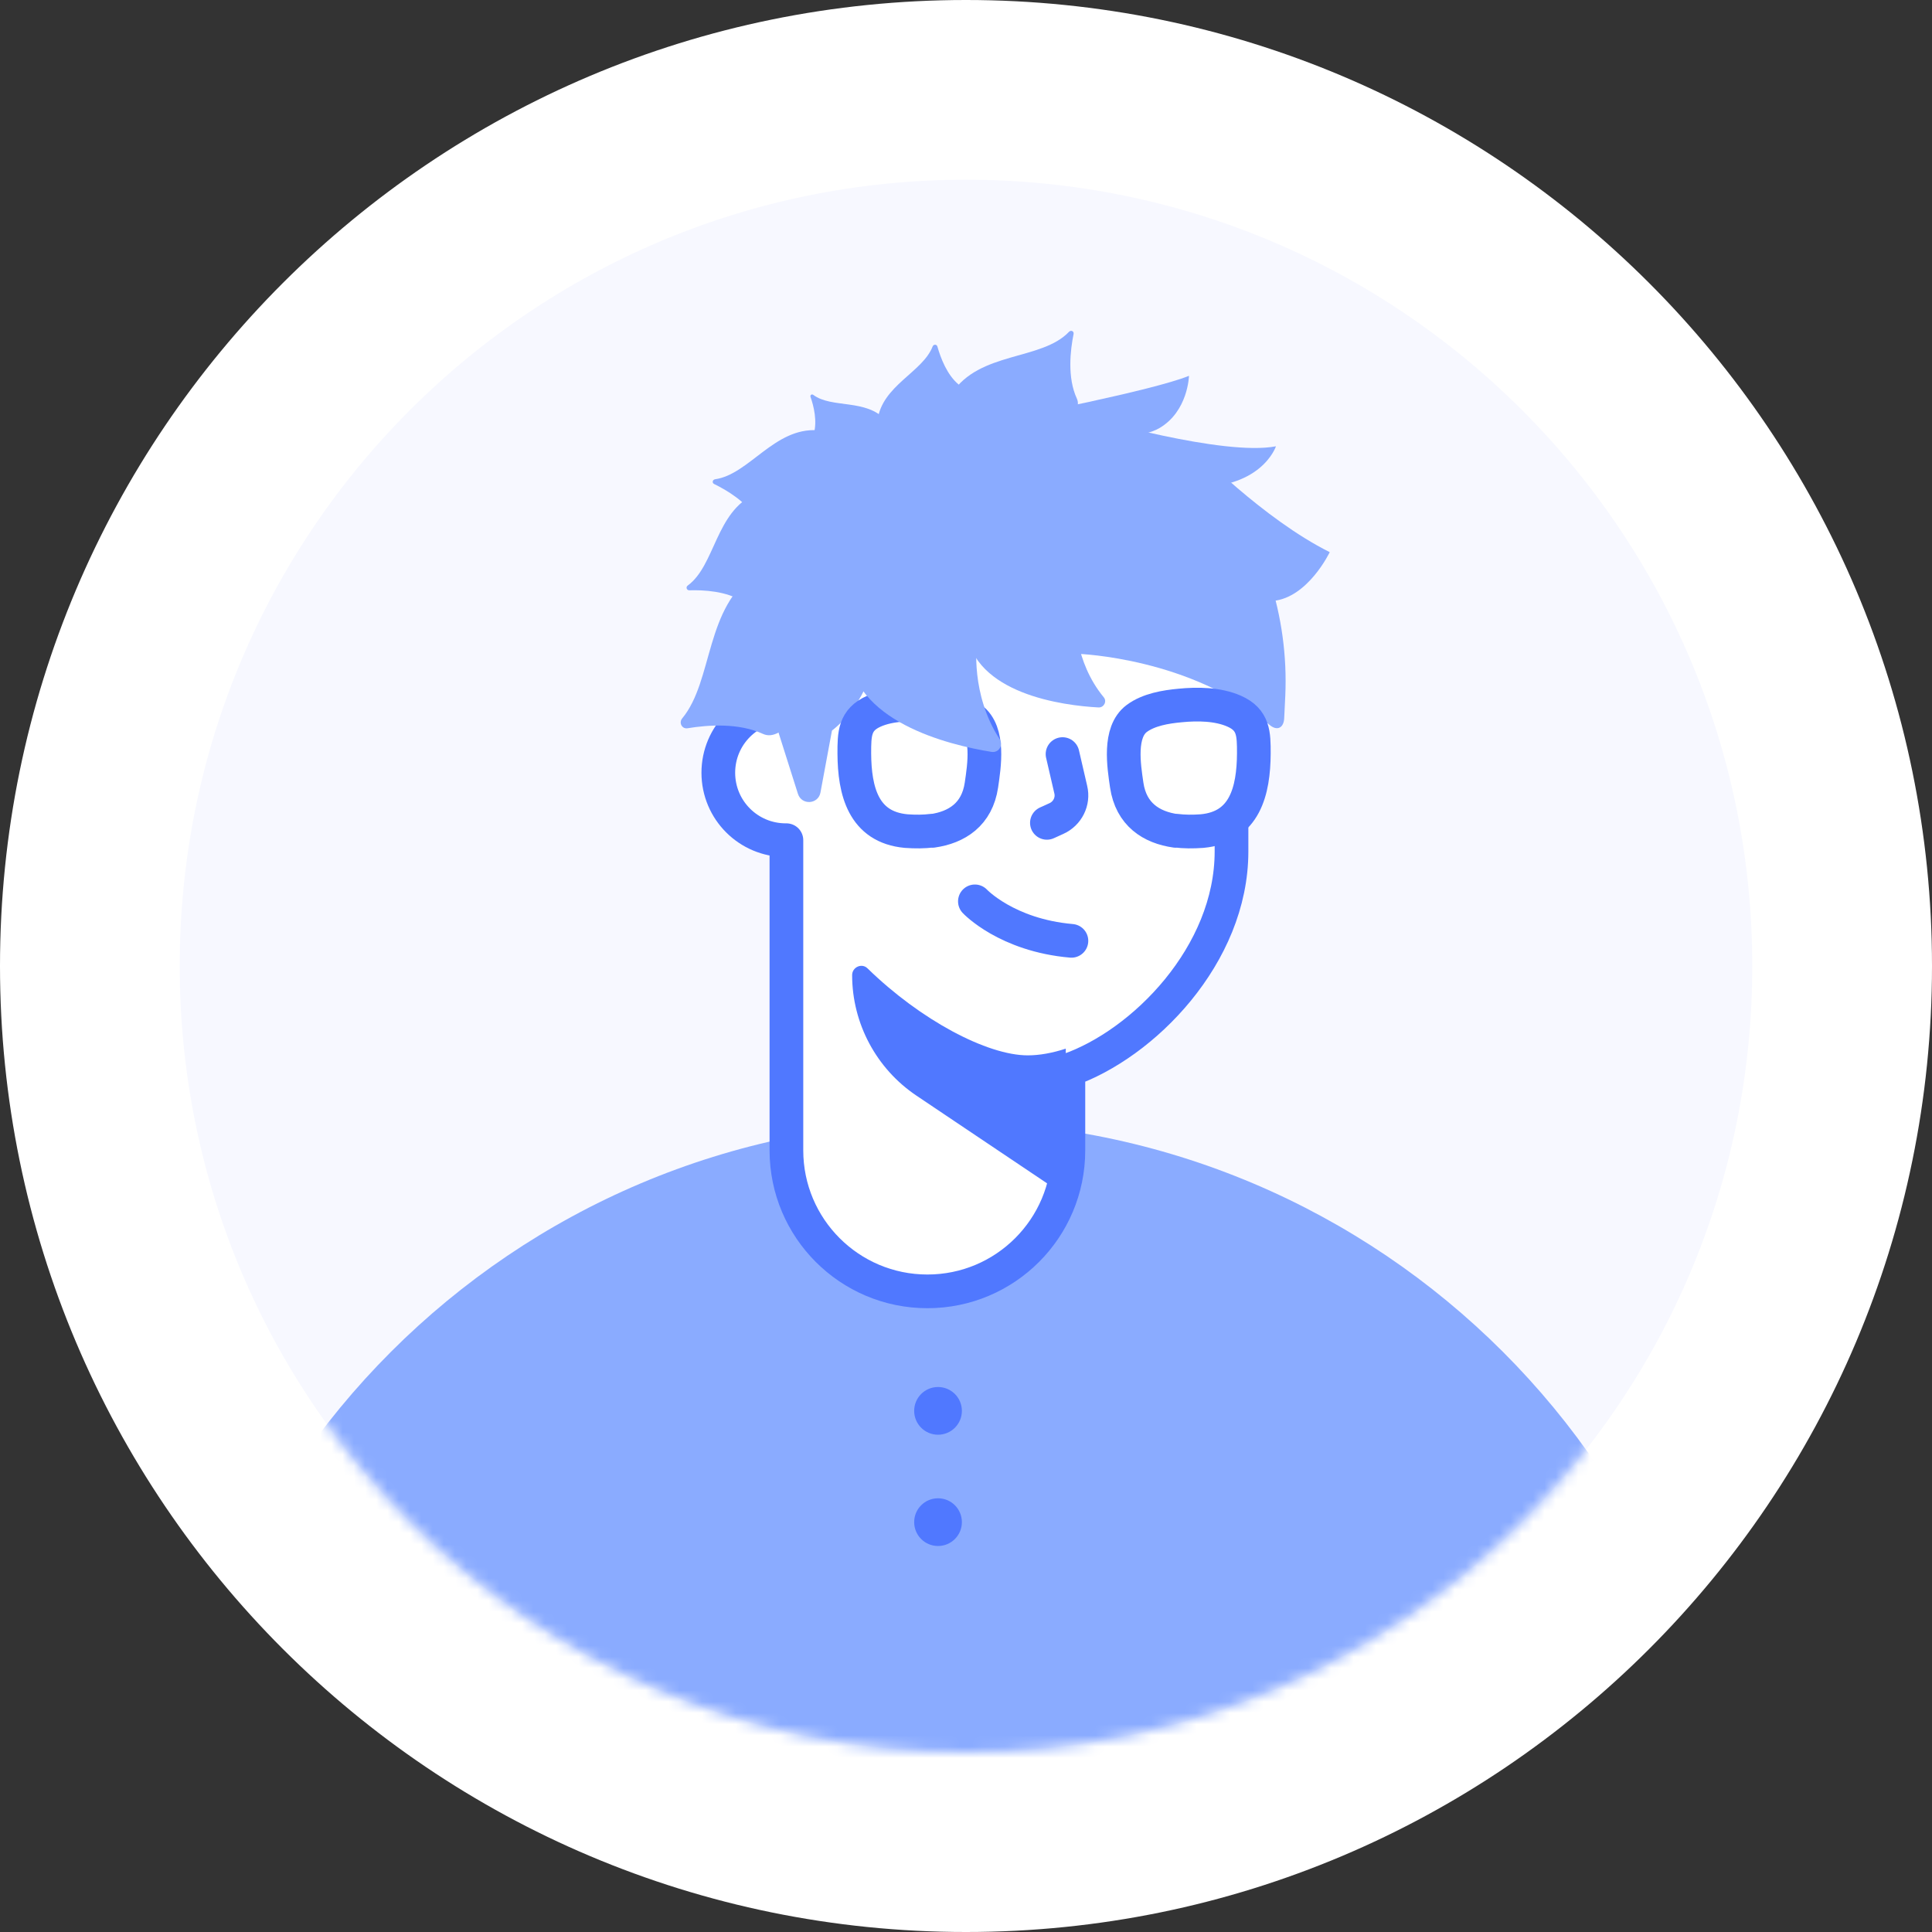 <svg width="172" height="172" viewBox="0 0 172 172" fill="none" xmlns="http://www.w3.org/2000/svg">
<rect x="0" y="0" width="172" height="172" fill="#333333" stroke="none"/>
<path d="M86 164C129.078 164 164 129.078 164 86C164 42.922 129.078 8 86 8C42.922 8 8 42.922 8 86C8 129.078 42.922 164 86 164Z" fill="#F7F8FF" stroke="white" stroke-width="16" stroke-miterlimit="10" stroke-linecap="round"/>
<mask id="mask0_276_10143" style="mask-type:luminance" maskUnits="userSpaceOnUse" x="16" y="16" width="140" height="140">
<path d="M86 156C124.66 156 156 124.66 156 86C156 47.34 124.66 16 86 16C47.34 16 16 47.34 16 86C16 124.66 47.34 156 86 156Z" fill="white"/>
</mask>
<g mask="url(#mask0_276_10143)">
<path d="M84.302 239.846C122.962 239.846 154.302 208.506 154.302 169.846C154.302 131.186 122.962 99.846 84.302 99.846C45.643 99.846 14.303 131.186 14.303 169.846C14.303 208.506 45.643 239.846 84.302 239.846Z" fill="#8AABFF"/>
</g>
<path d="M89.419 39.346C78.489 39.539 69.954 48.924 69.954 59.854V62.789C66.633 62.789 63.949 65.473 63.949 68.794C63.949 72.116 66.633 74.8 69.954 74.8C69.954 74.8 69.993 74.8 70.012 74.8V102.414C70.012 109.346 75.631 114.966 82.564 114.966C89.496 114.966 95.115 109.346 95.115 102.414V95.269C101.777 92.952 109.637 85.015 109.637 75.804V59.197C109.637 48.113 100.542 39.153 89.419 39.365V39.346Z" fill="white" stroke="#5078FF" stroke-width="3" stroke-linecap="round" stroke-linejoin="round"/>
<path d="M99.768 55.567C99.768 55.567 79.009 56.938 71.903 64.276L67.326 52.477L75.881 39.308L99.768 37.203V55.586V55.567Z" fill="#8AABFF"/>
<path d="M73.507 44.946C73.507 44.946 71.171 42.185 67.231 43.981C63.698 45.564 63.678 50.334 61.226 52.13C61.033 52.265 61.13 52.554 61.361 52.554C62.636 52.516 64.683 52.612 66.131 53.559C68.352 55.026 73.507 44.965 73.507 44.965V44.946Z" fill="#8AABFF"/>
<path d="M77.891 42.107C77.891 42.107 77.118 38.573 72.793 38.303C68.931 38.052 66.691 42.242 63.659 42.667C63.427 42.706 63.369 42.995 63.582 43.092C64.721 43.652 66.498 44.695 67.328 46.22C68.602 48.557 77.891 42.088 77.891 42.088V42.107Z" fill="#8AABFF"/>
<path d="M79.493 41.702C79.493 41.702 80.806 39.655 78.875 37.435C77.137 35.465 74.066 36.392 72.406 35.156C72.271 35.059 72.116 35.156 72.155 35.33C72.444 36.141 72.773 37.493 72.444 38.632C71.942 40.37 79.473 41.702 79.473 41.702H79.493Z" fill="#8AABFF"/>
<path d="M84.727 42.378C84.727 42.378 81.984 39.231 84.727 35.04C87.198 31.256 92.721 32.124 95.173 29.537C95.347 29.363 95.618 29.479 95.579 29.73C95.289 31.159 95 33.611 95.869 35.484C97.162 38.285 84.746 42.398 84.746 42.398L84.727 42.378Z" fill="#8AABFF"/>
<path d="M80.401 42.127C80.401 42.127 77.678 40.968 78.122 37.434C78.508 34.325 82.139 33.147 83.027 30.849C83.104 30.637 83.394 30.637 83.452 30.849C83.742 31.854 84.302 33.379 85.364 34.248C87.063 35.639 80.401 42.127 80.401 42.127Z" fill="#8AABFF"/>
<path d="M96.023 58.213C96.023 58.213 106.103 58.56 113.016 64.527C113.692 65.107 114.29 64.817 114.329 63.929L114.426 61.92C114.58 58.406 114.097 54.891 113.016 51.551L110.544 43.942L91.099 34.673L96.023 58.194V58.213Z" fill="#8AABFF"/>
<path d="M97.065 37.183C97.065 37.183 108.922 40.639 113.595 39.732C113.595 39.732 112.282 43.748 105.62 43.343C98.958 42.937 97.065 37.183 97.065 37.183Z" fill="#8AABFF"/>
<path d="M106.41 39.983C106.41 39.983 112.454 46.202 118.382 49.156C118.382 49.156 116.451 53.211 113.323 53.501C110.195 53.79 102.876 42.957 102.876 42.957L106.41 39.964V39.983Z" fill="#8AABFF"/>
<path d="M90.501 37.107C90.501 37.107 102.647 34.77 105.852 33.457C105.852 33.457 105.775 36.644 103.187 38.13C100.6 39.617 90.636 39.328 90.636 39.328L90.501 37.107Z" fill="#8AABFF"/>
<path d="M72.154 60.356C72.154 60.356 72.869 62.017 72.637 64.063C72.54 64.952 73.506 65.512 74.182 64.952C75.63 63.774 77.407 61.611 78.121 57.788L73.757 57.614L72.154 60.356Z" fill="#8AABFF"/>
<path d="M95.732 54.872C95.732 54.872 95.597 58.849 98.262 62.074C98.571 62.441 98.281 63.001 97.799 62.982C94.593 62.808 86.753 61.785 86 56.165L91.986 51.917L95.752 54.872H95.732Z" fill="#8AABFF"/>
<path d="M76.827 50.99C76.827 50.99 72.772 47.475 67.365 50.99C62.73 54.002 63.522 60.587 60.741 63.947C60.413 64.333 60.703 64.912 61.205 64.835C63.078 64.526 65.781 64.353 67.925 65.337C71.536 66.998 76.827 51.009 76.827 51.009V50.99Z" fill="#8AABFF"/>
<path d="M75.863 86.811C75.863 86.096 76.732 85.71 77.234 86.212C81.946 90.808 87.874 93.955 91.504 93.955C92.547 93.955 93.706 93.743 94.883 93.357V106.468L84.243 99.324L81.598 97.547C78.026 95.153 75.863 91.117 75.863 86.811Z" fill="#5078FF"/>
<path d="M94.594 67.134L95.327 70.301C95.578 71.344 95.038 72.425 94.053 72.87L93.203 73.256" stroke="#5078FF" stroke-width="3" stroke-miterlimit="10" stroke-linecap="round"/>
<path d="M86.792 80.245C86.792 80.245 89.611 83.257 95.385 83.76" stroke="#5078FF" stroke-width="3" stroke-miterlimit="10" stroke-linecap="round"/>
<path d="M76.172 53.694L73.044 70.552C72.851 71.615 71.364 71.711 71.036 70.668L69.047 64.392L76.172 53.694Z" fill="#8AABFF"/>
<path d="M104.673 73.95C105.426 74.047 106.199 74.047 107.01 73.989C110.833 73.641 111.605 70.397 111.625 67.076C111.625 65.357 111.625 64.083 109.868 63.31C108.419 62.673 106.604 62.654 105.059 62.808C103.785 62.924 102.259 63.175 101.197 63.967C99.575 65.183 100.058 68.177 100.309 69.895C100.695 72.502 102.491 73.661 104.673 73.97V73.95Z" fill="white" stroke="#5078FF" stroke-width="3" stroke-linecap="round" stroke-linejoin="round"/>
<path d="M83.008 73.95C82.255 74.047 81.483 74.047 80.672 73.989C76.848 73.641 76.076 70.397 76.057 67.076C76.057 65.357 76.057 64.083 77.814 63.31C79.262 62.673 81.077 62.654 82.622 62.808C83.897 62.924 85.422 63.175 86.484 63.967C88.106 65.183 87.624 68.177 87.373 69.895C86.986 72.502 85.19 73.661 83.008 73.97V73.95Z" fill="white" stroke="#5078FF" stroke-width="3" stroke-linecap="round" stroke-linejoin="round"/>
<path d="M86.966 57.324C86.966 57.324 86.387 61.804 88.994 65.801C89.342 66.341 88.917 67.037 88.279 66.94C84.456 66.322 75.786 64.237 75.515 57.748L82.931 53.481L86.966 57.343V57.324Z" fill="#8AABFF"/>
<path d="M83.51 127.729C84.683 127.729 85.634 126.778 85.634 125.605C85.634 124.432 84.683 123.481 83.51 123.481C82.337 123.481 81.386 124.432 81.386 125.605C81.386 126.778 82.337 127.729 83.51 127.729Z" fill="#5078FF"/>
<path d="M83.51 137.636C84.683 137.636 85.634 136.685 85.634 135.511C85.634 134.338 84.683 133.387 83.51 133.387C82.337 133.387 81.386 134.338 81.386 135.511C81.386 136.685 82.337 137.636 83.51 137.636Z" fill="#5078FF"/>
</svg>
